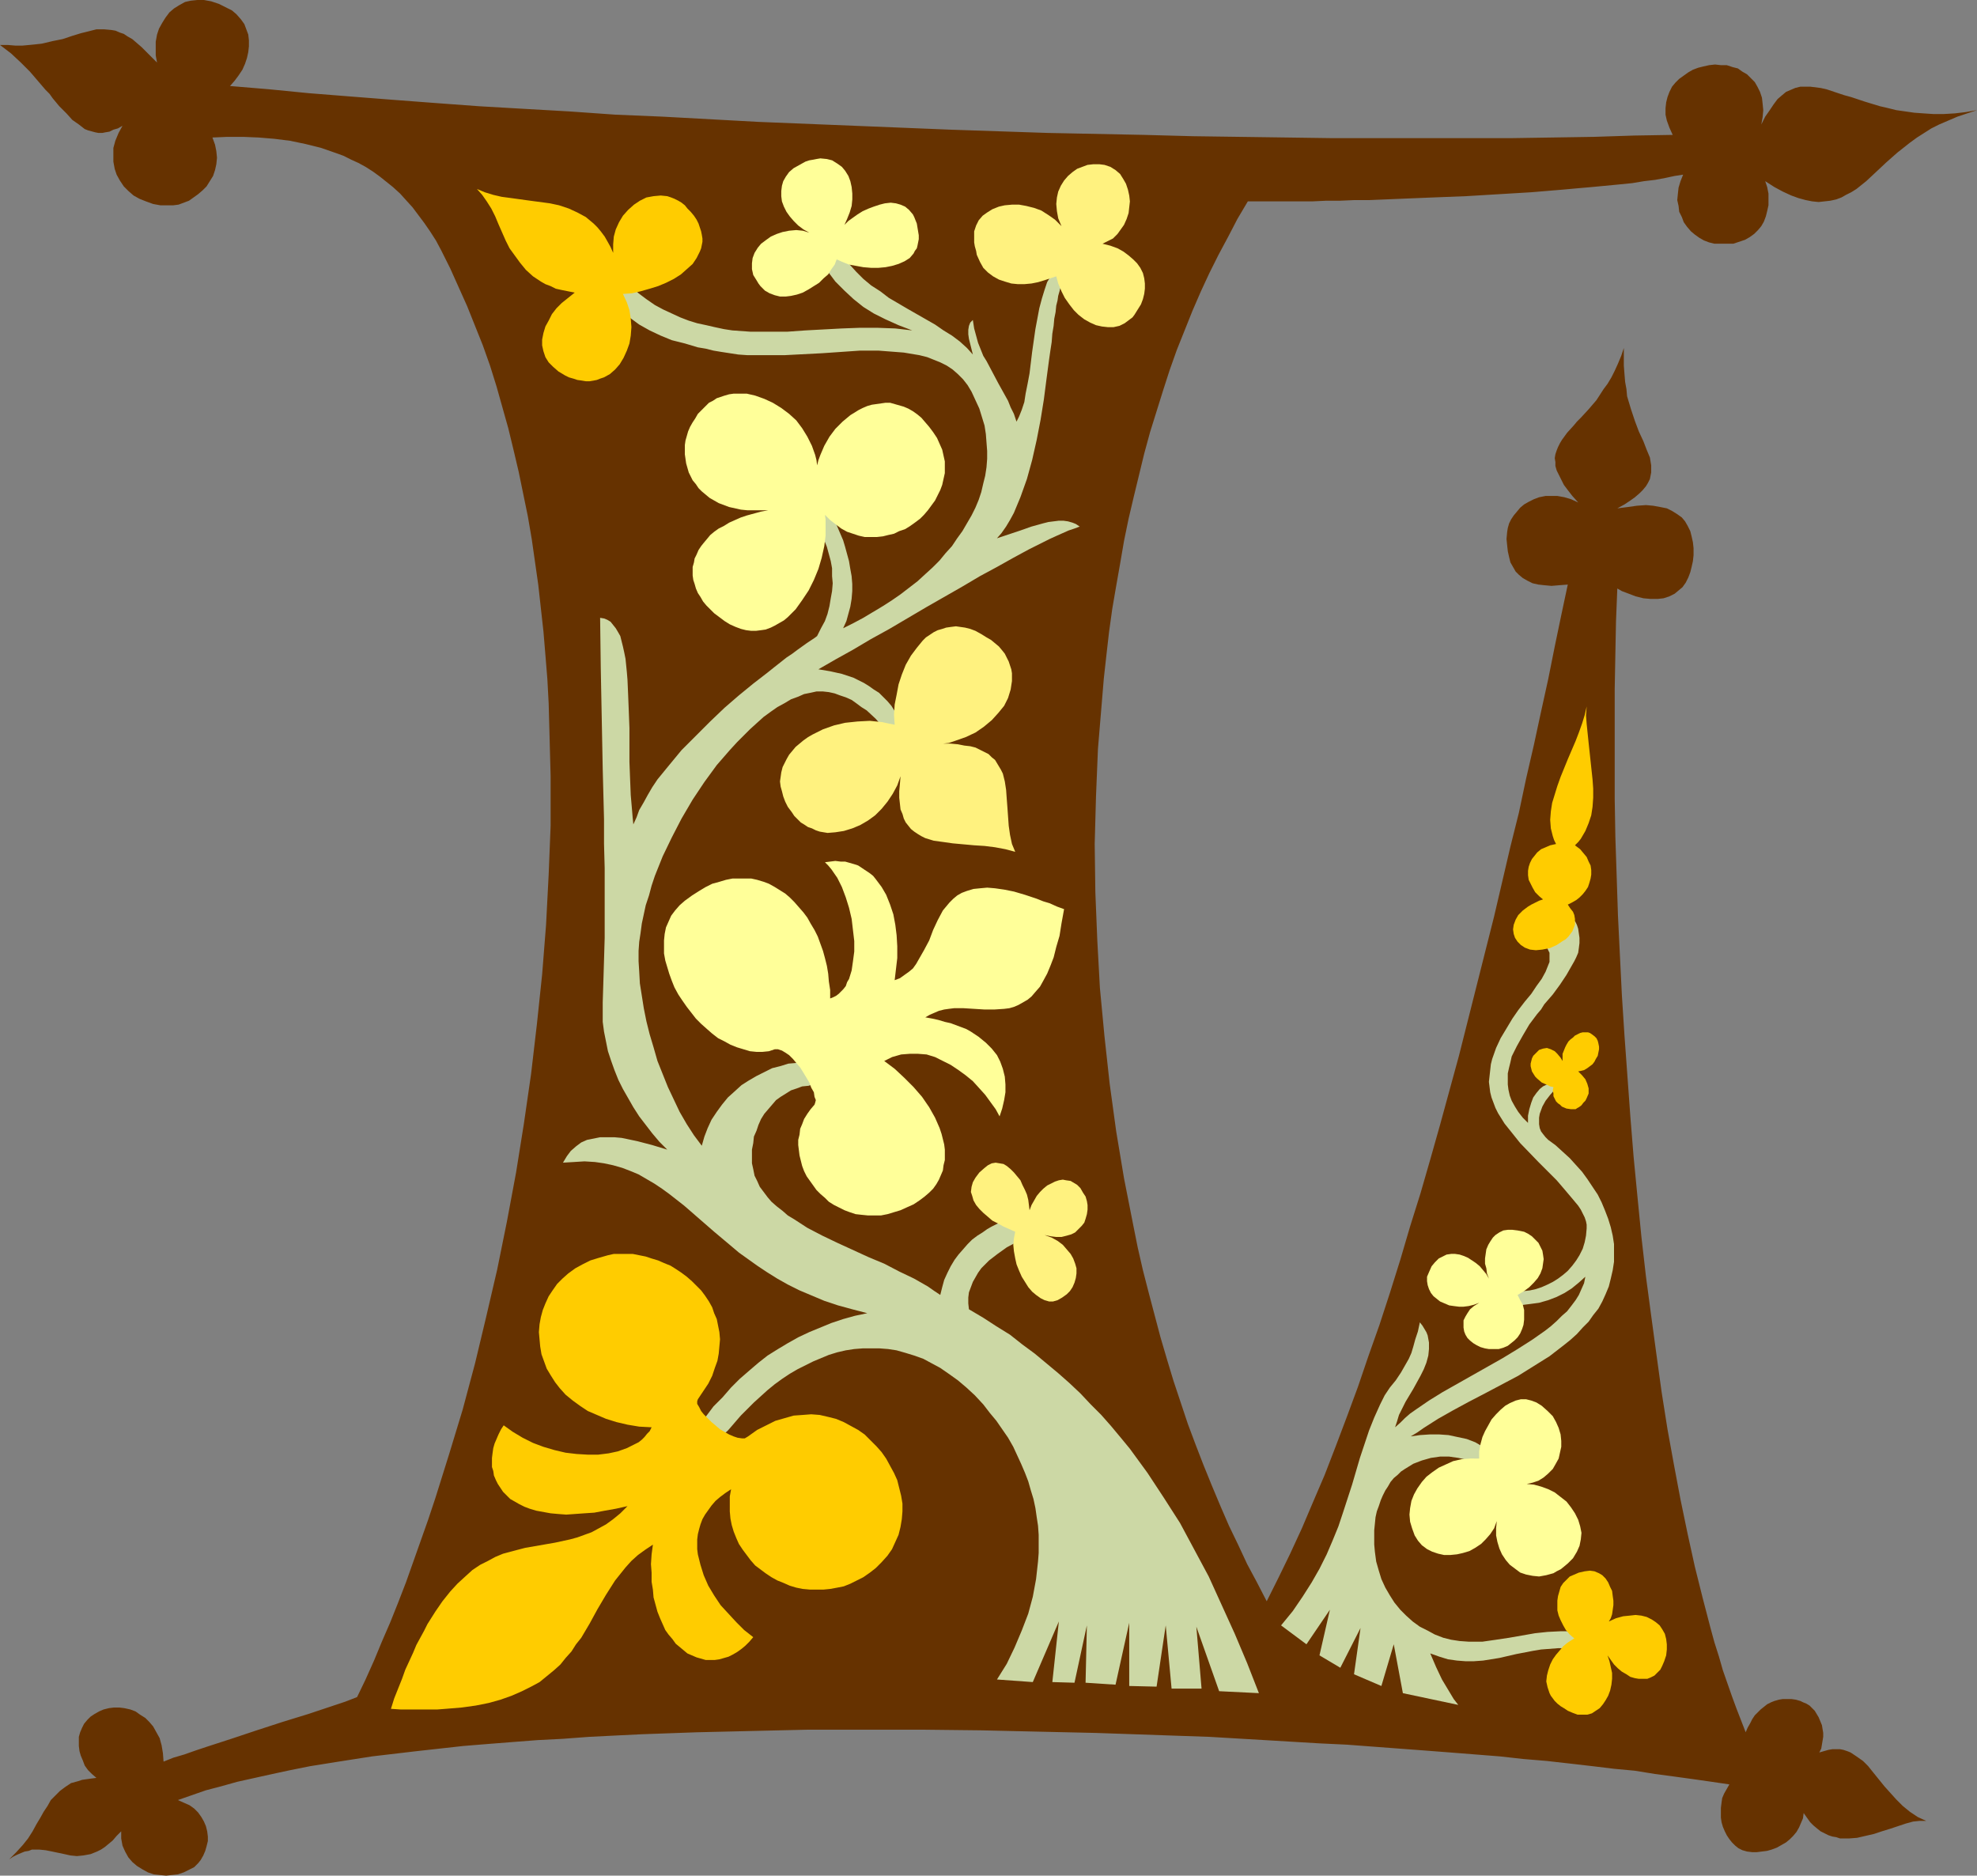 <?xml version="1.0" encoding="UTF-8" standalone="no"?>
<svg
   version="1.0"
   width="129.724mm"
   height="123.059mm"
   id="svg16"
   sodipodi:docname="Medieval L 2.wmf"
   xmlns:inkscape="http://www.inkscape.org/namespaces/inkscape"
   xmlns:sodipodi="http://sodipodi.sourceforge.net/DTD/sodipodi-0.dtd"
   xmlns="http://www.w3.org/2000/svg"
   xmlns:svg="http://www.w3.org/2000/svg">
  <rect width="100%" height="100%" fill="#808080" stroke="none"/>
  <sodipodi:namedview
     id="namedview16"
     pagecolor="#ffffff"
     bordercolor="#000000"
     borderopacity="0.25"
     inkscape:showpageshadow="2"
     inkscape:pageopacity="0.0"
     inkscape:pagecheckerboard="0"
     inkscape:deskcolor="#d1d1d1"
     inkscape:document-units="mm" />
  <defs
     id="defs1">
    <pattern
       id="WMFhbasepattern"
       patternUnits="userSpaceOnUse"
       width="6"
       height="6"
       x="0"
       y="0" />
  </defs>
  <path
     style="fill:#663200;fill-opacity:1;fill-rule:evenodd;stroke:none"
     d="m 428.886,442.481 -4.363,-0.646 -4.525,-0.646 -4.686,-0.646 -4.848,-0.646 -5.01,-0.808 -5.171,-0.485 -5.333,-0.646 -5.656,-0.646 -5.656,-0.646 -5.818,-0.485 -5.818,-0.646 -6.141,-0.485 -6.141,-0.485 -6.302,-0.485 -6.464,-0.485 -6.464,-0.485 -6.464,-0.485 -6.787,-0.323 -13.574,-0.808 -13.736,-0.808 -14.059,-0.485 -14.059,-0.485 -14.382,-0.323 -14.221,-0.323 -14.382,-0.162 h -14.221 -14.221 l -13.898,0.323 -13.736,0.323 -13.574,0.485 -6.626,0.323 -6.464,0.323 -6.464,0.485 -6.302,0.323 -6.302,0.485 -6.141,0.485 -5.979,0.485 -5.818,0.646 -5.818,0.646 -5.494,0.646 -5.494,0.646 -5.171,0.808 -5.171,0.808 -5.01,0.808 -4.848,0.97 -4.525,0.97 -4.363,0.97 -4.363,0.97 -4.04,1.131 -3.717,0.97 -3.717,1.293 -3.232,1.131 1.454,0.646 1.454,0.646 1.131,0.808 0.97,0.97 0.808,1.131 0.646,1.131 0.485,1.131 0.323,1.293 0.162,1.293 v 1.131 l -0.323,1.293 -0.323,1.131 -0.485,1.131 -0.646,1.131 -0.646,0.808 -0.97,0.97 -1.293,0.646 -1.293,0.646 -1.454,0.485 -1.454,0.162 -1.454,0.162 -1.616,-0.162 -1.454,-0.162 -1.454,-0.485 -1.454,-0.808 -1.293,-0.808 -1.131,-0.97 -0.97,-1.131 -0.808,-1.454 -0.646,-1.454 -0.323,-1.778 v -1.778 l -1.131,1.131 -0.97,1.131 -0.97,0.808 -0.97,0.808 -0.97,0.646 -0.97,0.485 -0.808,0.323 -0.808,0.323 -1.778,0.323 -1.616,0.162 -1.616,-0.162 -1.454,-0.323 -3.07,-0.646 -1.616,-0.323 -1.616,-0.162 H 7.918 l -0.808,0.323 -0.97,0.162 -0.808,0.323 -1.131,0.485 -0.97,0.485 -0.97,0.646 1.778,-1.778 1.616,-1.778 1.293,-1.616 1.131,-1.778 0.97,-1.778 0.97,-1.616 0.808,-1.454 0.97,-1.454 0.808,-1.454 1.131,-1.131 1.131,-1.131 1.293,-0.97 1.454,-0.97 1.778,-0.485 0.97,-0.323 1.131,-0.162 1.131,-0.162 1.293,-0.162 -1.131,-0.97 -0.97,-0.97 -0.808,-1.131 -0.485,-1.293 -0.485,-1.131 -0.323,-1.131 -0.162,-1.293 v -1.131 -1.131 l 0.323,-1.131 0.485,-1.131 0.485,-0.97 0.808,-0.97 0.808,-0.808 0.97,-0.646 1.131,-0.646 1.131,-0.485 1.293,-0.323 1.293,-0.162 h 1.293 l 1.293,0.162 1.454,0.323 1.293,0.485 1.131,0.808 1.293,0.808 0.97,0.97 0.97,1.131 0.808,1.454 0.808,1.454 0.485,1.778 0.323,1.939 0.162,2.101 2.424,-0.97 2.747,-0.808 2.747,-0.97 2.909,-0.97 5.979,-1.939 6.302,-2.101 6.464,-2.101 6.302,-1.939 6.302,-2.101 2.909,-0.97 2.909,-1.131 2.101,-4.363 2.101,-4.687 1.939,-4.687 2.101,-4.848 1.939,-4.848 1.939,-5.01 1.778,-5.01 3.717,-10.504 1.778,-5.333 3.394,-10.828 3.394,-11.151 3.07,-11.474 2.747,-11.474 2.747,-11.797 2.424,-11.959 2.262,-12.121 1.939,-12.121 1.778,-12.282 1.454,-12.444 1.293,-12.282 0.97,-12.282 0.646,-12.444 0.485,-12.121 v -12.282 l -0.162,-5.979 -0.162,-6.141 -0.162,-5.979 -0.323,-5.979 -0.485,-5.979 -0.485,-5.818 -0.646,-5.818 -0.646,-5.818 -0.808,-5.656 -0.808,-5.656 -0.97,-5.656 -1.131,-5.495 -1.131,-5.495 -1.293,-5.495 -1.293,-5.333 -1.454,-5.171 -1.454,-5.171 -1.616,-5.171 -1.778,-5.01 -1.939,-4.848 -1.939,-4.848 -2.101,-4.687 -2.101,-4.687 -2.262,-4.525 -1.293,-2.424 -1.454,-2.263 -1.454,-2.101 -1.454,-1.939 -1.454,-1.939 -1.616,-1.778 L 99.222,47.997 97.445,46.381 95.829,45.088 94.213,43.796 92.435,42.503 90.657,41.371 88.88,40.402 87.102,39.594 85.163,38.624 83.386,37.978 79.669,36.685 75.79,35.715 71.912,34.907 68.034,34.422 64.155,34.099 60.277,33.938 h -3.878 l -3.717,0.162 0.646,1.778 0.323,1.616 0.162,1.616 -0.162,1.616 -0.323,1.454 -0.485,1.454 -0.808,1.293 -0.808,1.293 -0.97,0.97 -1.131,0.97 -1.131,0.808 -1.131,0.808 -1.293,0.485 -1.293,0.485 -1.293,0.162 h -1.131 -2.101 l -1.778,-0.323 -1.778,-0.646 -1.616,-0.646 -1.454,-0.808 -1.293,-1.131 -1.131,-1.131 -0.97,-1.454 -0.808,-1.454 -0.485,-1.454 -0.323,-1.778 V 38.463 36.685 l 0.485,-1.778 0.808,-1.939 0.97,-1.778 -1.131,0.646 -1.131,0.323 -0.97,0.485 -0.97,0.162 -0.808,0.162 h -0.97 l -0.808,-0.162 -1.778,-0.485 -0.808,-0.323 -1.454,-1.131 L 17.938,29.736 16.483,28.12 14.706,26.342 13.09,24.403 12.282,23.271 11.312,22.302 9.373,20.039 7.434,17.777 5.171,15.514 2.747,13.252 0,11.151 h 1.939 l 1.939,0.162 h 1.616 l 1.778,-0.162 1.616,-0.162 1.454,-0.162 2.747,-0.646 2.424,-0.485 2.424,-0.808 2.101,-0.646 1.939,-0.485 1.939,-0.485 h 1.939 l 1.778,0.162 0.97,0.162 1.131,0.485 0.97,0.323 0.97,0.646 1.131,0.646 1.131,0.97 1.131,0.97 1.131,1.131 1.293,1.293 1.454,1.454 -0.323,-1.778 v -1.778 -1.616 L 38.946,8.565 39.43,7.111 40.238,5.656 41.046,4.363 42.016,3.071 43.147,2.101 44.44,1.293 45.894,0.485 47.349,0.162 48.965,0 h 1.616 l 1.778,0.323 1.939,0.646 1.616,0.808 1.616,0.808 1.131,0.97 1.131,1.293 0.808,1.131 0.485,1.293 0.485,1.293 0.162,1.454 v 1.454 l -0.162,1.454 -0.323,1.454 -0.485,1.454 -0.646,1.454 -0.97,1.454 -0.97,1.293 -1.131,1.293 9.696,0.808 9.858,0.97 10.181,0.808 10.342,0.808 10.666,0.808 10.989,0.808 11.15,0.646 11.312,0.646 11.474,0.808 11.635,0.485 11.797,0.646 11.797,0.646 23.917,0.97 23.917,0.97 24.078,0.808 23.917,0.485 11.958,0.323 11.635,0.162 11.635,0.162 11.474,0.162 h 11.312 22.139 10.666 l 10.504,-0.162 10.181,-0.162 10.019,-0.323 9.534,-0.162 -0.808,-1.778 -0.646,-1.778 -0.323,-1.454 v -1.616 l 0.162,-1.454 0.323,-1.293 0.485,-1.293 0.646,-1.293 0.808,-0.97 0.97,-0.97 1.131,-0.808 1.131,-0.808 1.131,-0.646 1.293,-0.485 1.293,-0.323 1.454,-0.323 1.454,-0.162 1.454,0.162 h 1.454 l 1.454,0.485 1.293,0.323 1.131,0.808 1.131,0.646 0.97,0.97 0.97,0.97 0.646,1.131 0.646,1.293 0.485,1.454 0.162,1.454 0.162,1.616 -0.162,1.778 -0.323,1.778 0.97,-1.939 1.131,-1.616 0.97,-1.454 0.97,-1.293 1.131,-0.97 0.97,-0.808 1.131,-0.485 1.131,-0.485 1.293,-0.323 h 1.131 1.293 l 1.293,0.162 1.293,0.162 1.454,0.323 2.909,0.97 1.454,0.485 1.778,0.485 3.394,1.131 3.717,1.131 2.101,0.485 1.939,0.485 2.262,0.323 2.262,0.323 2.262,0.162 2.424,0.162 h 2.586 l 2.747,-0.162 2.747,-0.323 2.747,-0.485 -2.424,0.808 -2.424,0.808 -2.262,0.97 -2.262,0.97 -1.939,0.97 -1.778,1.131 -1.778,1.131 -1.778,1.293 -3.07,2.424 -2.747,2.424 -2.586,2.424 -2.424,2.263 -2.424,1.939 -1.293,0.808 -1.293,0.646 -1.131,0.646 -1.293,0.485 -1.454,0.323 -1.454,0.162 -1.454,0.162 -1.616,-0.162 -1.616,-0.323 -1.778,-0.485 -1.778,-0.646 -2.101,-0.97 -2.101,-1.131 -2.262,-1.454 0.485,1.454 0.323,1.616 v 1.454 1.454 l -0.323,1.454 -0.323,1.293 -0.485,1.293 -0.646,1.131 -0.808,0.97 -0.97,0.97 -1.131,0.808 -1.131,0.646 -1.454,0.485 -1.454,0.485 h -1.616 -1.616 -1.454 l -1.293,-0.323 -1.293,-0.485 -1.131,-0.646 -1.131,-0.808 -0.97,-0.808 -0.97,-1.131 -0.808,-1.131 -0.485,-1.293 -0.646,-1.293 -0.162,-1.454 -0.323,-1.454 0.162,-1.616 0.162,-1.454 0.485,-1.616 0.646,-1.616 -2.101,0.323 -2.262,0.485 -2.586,0.485 -2.747,0.323 -2.909,0.485 -3.232,0.323 -3.394,0.323 -3.394,0.323 -3.717,0.323 -3.555,0.323 -7.757,0.646 -8.08,0.485 -8.08,0.485 -8.242,0.323 -7.918,0.323 -7.757,0.323 h -3.717 l -3.717,0.162 h -3.394 l -3.394,0.162 h -3.232 -2.909 -9.858 l -2.586,4.363 -2.262,4.363 -2.424,4.525 -2.262,4.525 -2.101,4.525 -2.101,4.848 -1.939,4.848 -1.939,4.848 -1.778,5.01 -1.616,5.01 -1.616,5.171 -1.616,5.171 -1.454,5.333 -1.293,5.333 -1.293,5.333 -1.293,5.495 -1.131,5.495 -0.97,5.656 -0.97,5.495 -0.97,5.656 -0.808,5.818 -0.646,5.656 -0.646,5.818 -0.485,5.818 -0.485,5.818 -0.485,5.818 -0.485,11.797 -0.323,11.797 0.162,11.959 0.485,11.959 0.646,11.797 1.131,11.959 1.293,11.797 1.616,11.797 1.939,11.636 2.262,11.474 1.131,5.656 1.293,5.656 1.454,5.656 1.454,5.495 1.454,5.495 1.616,5.495 1.616,5.333 1.778,5.333 1.778,5.333 1.939,5.171 1.939,5.01 2.101,5.171 2.101,5.01 2.101,4.848 2.262,4.687 2.262,4.848 2.424,4.525 2.424,4.687 2.909,-5.818 2.909,-5.979 2.909,-6.303 2.747,-6.464 2.909,-6.787 2.747,-7.111 2.747,-7.272 2.747,-7.434 2.586,-7.596 2.747,-7.757 2.586,-7.919 2.586,-8.242 2.424,-8.242 2.586,-8.242 2.424,-8.404 2.424,-8.565 4.686,-17.13 4.363,-17.292 4.363,-17.292 4.04,-17.292 2.101,-8.404 1.778,-8.404 1.939,-8.404 1.778,-8.242 1.778,-8.08 1.616,-8.08 1.616,-7.757 1.616,-7.596 -2.101,0.162 -1.939,0.162 -1.778,-0.162 -1.454,-0.162 -1.454,-0.323 -1.293,-0.646 -1.131,-0.646 -0.97,-0.808 -0.808,-0.808 -0.646,-1.131 -0.646,-1.131 -0.323,-1.293 -0.323,-1.454 -0.162,-1.454 -0.162,-1.616 0.162,-1.778 0.162,-0.97 0.323,-1.131 0.485,-0.97 0.646,-0.97 0.808,-0.97 0.808,-0.97 0.97,-0.808 1.131,-0.646 1.293,-0.646 1.293,-0.485 1.616,-0.323 h 1.454 1.454 l 1.778,0.323 1.616,0.485 1.778,0.808 -1.454,-1.616 -1.131,-1.454 -0.97,-1.293 -0.646,-1.293 -0.646,-1.293 -0.485,-0.97 -0.323,-1.131 v -0.97 l -0.162,-0.97 0.162,-0.97 0.323,-0.97 0.323,-0.808 0.485,-0.97 0.485,-0.808 1.293,-1.778 1.616,-1.778 0.808,-0.97 0.97,-0.97 1.939,-2.101 1.939,-2.262 1.778,-2.747 0.97,-1.293 0.97,-1.616 0.808,-1.616 0.808,-1.778 0.808,-1.939 0.646,-1.939 v 2.263 2.101 l 0.162,2.101 0.162,1.939 0.323,1.778 0.162,1.778 0.485,1.616 0.485,1.616 0.97,2.909 0.97,2.586 1.131,2.424 0.808,2.101 0.808,1.939 0.162,0.97 0.162,0.97 v 0.808 0.97 l -0.162,0.808 -0.162,0.808 -0.485,0.97 -0.485,0.808 -0.808,0.97 -0.808,0.808 -1.131,0.97 -1.131,0.808 -1.454,0.97 -1.778,0.97 2.586,-0.323 2.262,-0.323 2.262,-0.162 1.778,0.162 1.778,0.323 1.616,0.323 1.293,0.646 1.293,0.808 1.131,0.808 0.808,0.97 0.646,1.131 0.646,1.293 0.323,1.293 0.323,1.454 0.162,1.454 v 1.778 l -0.162,1.454 -0.323,1.454 -0.323,1.293 -0.485,1.293 -0.646,1.293 -0.808,1.131 -0.97,0.808 -0.97,0.808 -1.293,0.646 -1.454,0.485 -1.454,0.162 h -1.778 l -1.778,-0.162 -1.939,-0.485 -2.101,-0.808 -1.293,-0.485 -1.131,-0.646 -0.323,8.08 -0.162,8.242 -0.162,8.565 v 8.888 9.05 9.373 l 0.162,9.373 0.323,9.696 0.323,9.858 0.485,9.858 0.485,9.858 0.646,10.02 1.454,20.039 0.808,10.02 0.97,10.02 0.97,9.858 1.131,9.858 1.293,9.696 1.293,9.535 1.293,9.373 1.454,9.212 1.616,8.888 1.616,8.565 1.778,8.565 1.778,8.08 0.97,3.879 0.97,3.879 0.97,3.717 0.97,3.717 0.97,3.555 1.131,3.555 0.97,3.394 1.131,3.232 1.131,3.232 1.131,3.071 1.131,2.909 1.131,2.909 0.485,-1.131 0.646,-1.131 0.485,-0.97 0.646,-0.97 0.646,-0.646 0.808,-0.808 0.808,-0.646 0.808,-0.646 0.97,-0.485 0.808,-0.323 1.131,-0.323 0.97,-0.162 h 0.97 1.131 l 1.131,0.162 1.131,0.323 0.646,0.323 0.808,0.323 0.808,0.485 0.646,0.646 0.646,0.646 0.485,0.808 0.485,0.808 0.808,1.939 0.323,1.939 v 0.97 l -0.162,0.97 -0.162,0.97 -0.162,0.97 -0.485,0.97 1.131,-0.323 1.131,-0.323 0.97,-0.162 h 0.97 0.97 l 0.808,0.162 0.97,0.323 0.808,0.323 1.454,0.97 1.616,1.131 1.293,1.293 1.293,1.616 2.747,3.394 1.454,1.616 1.454,1.616 1.616,1.616 1.778,1.454 1.939,1.293 2.101,0.97 h -1.616 l -1.616,0.162 -1.778,0.485 -1.939,0.646 -1.939,0.646 -2.101,0.646 -1.939,0.646 -2.101,0.485 -2.101,0.485 -2.101,0.162 h -2.101 l -0.97,-0.323 -0.97,-0.162 -0.97,-0.323 -0.97,-0.485 -0.97,-0.485 -0.808,-0.646 -0.97,-0.808 -0.808,-0.808 -0.808,-1.131 -0.808,-1.131 -0.162,1.293 -0.485,1.131 -0.485,1.131 -0.646,1.131 -0.808,0.97 -0.808,0.808 -0.97,0.808 -1.131,0.646 -1.131,0.646 -1.293,0.485 -1.131,0.323 -1.293,0.162 -1.293,0.162 h -1.131 l -1.293,-0.162 -1.131,-0.323 -0.97,-0.485 -0.808,-0.646 -0.808,-0.808 -0.646,-0.808 -0.646,-0.97 -0.485,-0.97 -0.485,-1.131 -0.323,-1.131 -0.162,-1.131 v -1.131 -1.293 l 0.162,-1.293 0.162,-1.131 0.485,-1.131 0.646,-1.131 z"
     id="path1" />
  <path
     style="fill:#ccd8a5;fill-opacity:1;fill-rule:evenodd;stroke:none"
     d="m 247.248,416.462 2.424,-3.879 1.939,-4.04 1.778,-4.202 1.616,-4.202 1.131,-4.202 0.808,-4.363 0.485,-4.363 0.162,-2.101 v -2.263 -2.263 l -0.162,-2.263 -0.323,-2.101 -0.323,-2.263 -0.485,-2.263 -0.646,-2.101 -0.646,-2.263 -0.808,-2.101 -0.97,-2.263 -0.97,-2.101 -0.97,-2.101 -1.293,-2.263 -1.454,-2.101 -1.454,-2.101 -1.616,-1.939 -1.616,-2.101 -2.101,-2.263 -2.101,-1.939 -2.101,-1.778 -2.262,-1.616 -2.101,-1.454 -2.101,-1.131 -2.101,-1.131 -2.262,-0.808 -2.101,-0.646 -2.262,-0.646 -2.101,-0.323 -2.101,-0.162 h -2.101 -2.101 l -2.101,0.162 -2.101,0.323 -2.101,0.485 -2.101,0.646 -1.939,0.808 -1.939,0.808 -1.939,0.97 -1.939,0.97 -1.939,1.131 -1.939,1.293 -1.778,1.293 -1.778,1.454 -3.394,3.071 -3.232,3.232 -3.07,3.555 -0.485,0.485 -0.485,0.323 -0.485,0.323 h -0.646 -0.646 -0.646 l -0.485,-0.162 -0.646,-0.323 -0.485,-0.323 -0.485,-0.323 -0.323,-0.485 -0.323,-0.485 v -0.485 -0.485 l 0.162,-0.646 0.323,-0.646 1.939,-2.586 2.262,-2.263 2.101,-2.424 2.101,-2.101 2.424,-2.101 2.262,-1.939 2.262,-1.778 2.586,-1.616 2.424,-1.454 2.586,-1.454 2.747,-1.293 2.747,-1.131 2.747,-1.131 2.909,-0.97 2.909,-0.808 3.07,-0.646 -3.717,-0.97 -3.555,-0.97 -3.394,-1.131 -3.07,-1.293 -3.07,-1.293 -2.909,-1.454 -2.586,-1.454 -2.586,-1.616 -2.424,-1.616 -2.262,-1.616 -2.262,-1.616 -2.101,-1.778 -4.04,-3.394 -3.717,-3.232 -3.717,-3.232 -3.717,-2.909 -1.778,-1.293 -1.939,-1.293 -1.939,-1.131 -1.939,-1.131 -1.939,-0.808 -2.101,-0.808 -2.262,-0.646 -2.262,-0.485 -2.262,-0.323 -2.586,-0.162 -2.586,0.162 -2.747,0.162 0.97,-1.616 0.97,-1.293 1.293,-1.131 1.293,-0.97 1.454,-0.646 1.616,-0.323 1.616,-0.323 h 1.778 1.778 l 1.778,0.162 3.878,0.808 3.717,0.97 3.717,1.131 -1.939,-1.939 -1.778,-2.101 -1.616,-2.101 -1.616,-2.101 -1.454,-2.263 -1.293,-2.263 -1.293,-2.263 -1.131,-2.263 -0.97,-2.424 -0.808,-2.263 -0.808,-2.424 -0.485,-2.424 -0.485,-2.424 -0.323,-2.424 v -2.424 -2.424 l 0.162,-5.171 0.162,-5.333 0.162,-5.495 v -5.656 -5.656 -5.979 l -0.162,-5.979 v -6.141 l -0.323,-12.444 -0.485,-25.049 -0.162,-12.444 0.97,0.162 0.808,0.323 0.808,0.485 0.646,0.808 0.646,0.808 0.485,0.808 0.646,1.131 0.323,1.293 0.323,1.293 0.323,1.454 0.323,1.616 0.162,1.616 0.162,1.616 0.162,1.939 0.162,3.717 0.162,4.04 0.162,4.202 v 8.404 l 0.162,4.202 0.162,4.04 0.323,3.717 0.162,1.939 0.162,1.616 0.808,-1.778 0.646,-1.778 1.131,-1.939 0.97,-1.778 1.131,-1.939 1.293,-1.939 2.909,-3.555 3.07,-3.717 3.555,-3.555 3.555,-3.555 3.555,-3.394 3.555,-3.071 3.555,-2.909 3.555,-2.747 1.616,-1.293 3.07,-2.424 1.454,-0.97 1.293,-0.97 1.131,-0.808 1.131,-0.808 0.97,-0.646 0.97,-0.646 0.646,-0.485 0.97,-1.939 0.97,-1.778 0.646,-1.778 0.485,-1.939 0.323,-1.939 0.323,-1.778 0.162,-1.939 -0.162,-1.778 v -1.939 l -0.323,-1.778 -0.485,-1.778 -0.485,-1.778 -0.646,-1.616 -0.646,-1.616 -0.808,-1.616 -0.97,-1.454 -0.162,-0.485 v -0.323 l 0.162,-0.323 v -0.323 l 0.485,-0.485 0.808,-0.323 0.808,-0.162 0.646,0.162 0.808,0.162 0.646,0.485 0.808,1.454 0.646,1.454 1.454,3.394 0.485,1.616 0.97,3.555 0.323,1.939 0.323,1.778 0.162,1.939 v 1.778 l -0.162,1.939 -0.323,1.939 -0.485,1.778 -0.485,1.778 -0.808,1.778 2.586,-1.293 2.424,-1.293 2.424,-1.454 2.424,-1.454 2.262,-1.454 2.101,-1.454 2.101,-1.616 2.101,-1.616 1.939,-1.778 1.778,-1.616 1.778,-1.778 1.454,-1.778 1.616,-1.778 1.293,-1.939 1.293,-1.778 1.131,-1.939 1.131,-1.939 0.97,-1.939 0.808,-1.939 0.646,-1.939 0.485,-2.101 0.485,-1.939 0.323,-2.101 0.162,-2.101 v -1.939 l -0.162,-2.101 -0.162,-2.101 -0.323,-2.101 -0.646,-2.101 -0.646,-2.101 -0.97,-2.101 -0.97,-2.101 -0.97,-1.616 -1.131,-1.454 -1.293,-1.293 -1.293,-1.131 -1.454,-0.97 -1.616,-0.808 -1.616,-0.646 -1.616,-0.646 -1.939,-0.485 -1.939,-0.323 -1.939,-0.323 -2.101,-0.162 -4.202,-0.323 h -4.525 l -4.686,0.323 -4.686,0.323 -9.373,0.485 h -4.686 -4.525 l -2.262,-0.162 -2.101,-0.323 -2.101,-0.323 -1.939,-0.323 -1.939,-0.485 -1.939,-0.323 -3.232,-0.97 -3.232,-0.808 -2.747,-1.131 -2.747,-1.293 -2.586,-1.454 -2.424,-1.778 -1.293,-1.131 -1.293,-1.131 -0.323,-0.485 -0.162,-0.323 -0.323,-0.646 v -0.646 -1.131 l 0.323,-1.131 0.323,-0.485 0.323,-0.485 0.323,-0.323 0.485,-0.323 h 0.485 0.485 l 0.485,0.162 0.485,0.323 1.939,1.778 1.939,1.454 2.101,1.454 2.101,1.131 2.101,0.97 2.101,0.97 2.101,0.808 2.101,0.646 2.262,0.485 2.101,0.485 2.262,0.485 2.101,0.323 4.525,0.323 h 4.525 4.525 l 4.525,-0.323 9.05,-0.485 4.363,-0.162 h 4.525 l 4.363,0.162 4.202,0.485 -3.394,-1.293 -3.232,-1.454 -2.909,-1.454 -2.586,-1.616 -2.424,-1.939 -2.262,-2.101 -2.262,-2.263 -1.939,-2.586 -0.162,-0.485 v -0.323 -0.485 l 0.162,-0.485 0.485,-0.808 0.808,-0.646 0.808,-0.485 0.808,-0.323 h 0.323 l 0.323,0.162 h 0.323 l 0.323,0.323 1.293,1.939 1.616,1.778 1.778,1.778 1.939,1.616 2.262,1.454 2.101,1.616 4.686,2.747 2.262,1.293 4.525,2.586 2.101,1.454 2.101,1.293 1.939,1.454 1.778,1.616 1.454,1.616 -0.646,-2.586 -0.323,-1.293 -0.162,-1.131 v -1.131 l 0.162,-0.97 0.323,-0.808 0.646,-0.646 0.323,2.101 0.485,1.778 0.485,1.778 0.646,1.616 0.646,1.616 0.808,1.293 1.454,2.747 1.454,2.747 1.616,2.909 0.808,1.454 0.646,1.616 0.808,1.616 0.646,1.939 0.323,-0.646 0.323,-0.646 0.323,-0.808 0.323,-0.808 0.646,-1.939 0.323,-2.101 0.485,-2.424 0.485,-2.586 0.646,-5.333 0.808,-5.656 0.485,-2.586 0.485,-2.586 0.646,-2.424 0.646,-2.101 0.646,-1.939 0.485,-0.808 0.485,-0.646 0.323,-0.323 0.162,-0.162 h 0.646 l 0.485,0.162 0.485,0.323 0.485,0.485 0.162,0.808 v 0.646 l -0.162,0.485 -0.323,0.646 -0.162,0.646 -0.323,1.131 -0.162,1.131 -0.323,1.293 -0.162,1.616 -0.323,1.616 -0.162,1.778 -0.323,1.939 -0.162,2.101 -0.323,2.101 -0.323,2.263 -0.646,4.848 -0.646,5.01 -0.808,5.01 -0.97,5.01 -1.131,5.01 -1.293,4.687 -0.808,2.263 -0.808,2.263 -0.808,1.939 -0.808,1.939 -0.97,1.778 -0.97,1.616 -1.131,1.616 -1.131,1.293 2.909,-0.97 2.909,-0.97 2.747,-0.97 2.909,-0.808 1.293,-0.323 1.293,-0.162 1.293,-0.162 h 1.131 l 1.131,0.162 1.131,0.323 0.808,0.323 0.97,0.646 -1.293,0.485 -1.454,0.485 -1.454,0.646 -1.454,0.646 -1.778,0.808 -1.616,0.808 -3.555,1.778 -3.878,2.101 -4.04,2.263 -4.202,2.263 -4.363,2.586 -4.525,2.586 -4.525,2.586 -9.05,5.333 -4.686,2.586 -4.363,2.586 -4.363,2.424 -4.202,2.424 2.909,0.485 2.909,0.646 2.909,0.97 1.293,0.646 1.293,0.646 1.293,0.808 1.131,0.808 1.293,0.808 0.97,0.97 1.131,1.131 0.97,1.131 0.808,1.293 0.808,1.454 0.323,0.485 v 0.485 0.323 0.485 l -0.323,0.808 -0.646,0.485 -0.808,0.485 h -0.646 l -0.808,-0.162 -0.323,-0.162 -0.162,-0.323 -2.101,-2.424 -2.262,-2.101 -1.293,-0.808 -1.293,-0.97 -1.131,-0.808 -1.454,-0.646 -1.454,-0.485 -1.293,-0.485 -1.454,-0.323 -1.454,-0.162 h -1.616 l -1.454,0.323 -1.616,0.323 -1.454,0.646 -1.778,0.646 -1.616,0.97 -1.778,0.97 -1.616,1.131 -1.778,1.293 -1.616,1.454 -1.778,1.616 -1.616,1.616 -1.616,1.616 -1.778,1.939 -3.232,3.717 -3.07,4.202 -2.909,4.363 -2.747,4.687 -2.424,4.687 -2.262,4.687 -1.939,4.848 -0.808,2.424 -0.646,2.424 -0.808,2.424 -0.485,2.263 -0.485,2.263 -0.323,2.424 -0.323,2.101 -0.162,2.263 v 2.586 l 0.162,2.586 0.162,2.909 0.485,3.071 0.485,3.071 0.646,3.232 0.808,3.232 0.97,3.232 0.97,3.394 1.293,3.232 1.293,3.232 1.454,3.071 1.454,3.071 1.778,3.071 1.778,2.747 1.939,2.586 0.646,-2.263 0.808,-2.101 0.97,-2.101 1.293,-1.939 1.293,-1.778 1.454,-1.778 1.616,-1.454 1.778,-1.616 1.778,-1.131 1.939,-1.131 1.939,-0.97 1.939,-0.97 1.939,-0.485 2.101,-0.646 1.939,-0.162 1.939,-0.162 0.646,0.162 0.646,0.162 0.485,0.162 0.323,0.485 0.646,0.808 0.323,0.97 v 1.131 l -0.162,0.485 -0.162,0.323 -0.323,0.485 -0.323,0.323 -0.485,0.162 -0.485,0.162 -1.616,0.162 -1.293,0.485 -1.454,0.485 -1.293,0.808 -1.293,0.808 -1.131,0.808 -0.97,1.131 -0.97,1.131 -0.97,1.131 -0.808,1.293 -0.646,1.454 -0.485,1.454 -0.646,1.454 -0.162,1.616 -0.323,1.616 v 1.616 1.778 l 0.323,1.454 0.323,1.616 0.646,1.293 0.646,1.454 0.97,1.293 0.97,1.293 0.97,1.131 1.293,1.131 1.454,1.131 1.293,1.131 1.616,0.97 3.232,2.101 3.717,1.939 3.717,1.778 3.878,1.778 3.878,1.778 3.878,1.616 3.717,1.939 3.717,1.778 3.394,1.939 1.616,1.131 1.454,0.97 0.485,-1.939 0.485,-1.778 0.808,-1.778 0.808,-1.616 0.97,-1.616 0.97,-1.293 1.131,-1.293 1.131,-1.293 1.131,-1.131 1.293,-0.97 1.293,-0.808 1.131,-0.808 1.131,-0.646 0.97,-0.485 0.97,-0.485 0.97,-0.485 0.485,-0.162 h 0.485 0.485 l 0.485,0.162 0.97,0.646 0.646,0.97 0.485,0.97 0.162,1.131 -0.162,0.485 -0.162,0.485 -0.162,0.323 -0.485,0.323 -2.424,1.293 -2.262,1.616 -2.101,1.616 -0.97,0.97 -0.97,0.97 -0.808,1.131 -0.646,1.131 -0.646,1.131 -0.485,1.293 -0.485,1.293 -0.162,1.293 v 1.454 l 0.162,1.454 3.555,2.101 3.232,2.101 3.394,2.101 3.07,2.424 3.07,2.263 2.909,2.424 2.909,2.424 2.747,2.424 2.747,2.586 2.586,2.747 2.586,2.586 2.424,2.747 2.424,2.909 2.262,2.747 4.363,5.979 4.04,6.141 4.04,6.303 3.555,6.626 3.555,6.626 3.232,7.111 3.232,7.111 3.07,7.272 2.909,7.434 -9.858,-0.485 -5.656,-15.999 1.293,15.353 h -7.434 l -1.454,-15.676 -2.262,15.191 -6.787,-0.162 v -15.676 l -3.394,15.353 -7.434,-0.485 0.323,-14.221 -3.07,14.221 -5.494,-0.162 1.616,-15.029 -6.464,15.029 z"
     id="path2" />
  <path
     style="fill:#ccd8a5;fill-opacity:1;fill-rule:evenodd;stroke:none"
     d="m 317.705,403.049 2.909,-3.555 2.424,-3.555 2.262,-3.555 1.939,-3.394 1.778,-3.555 1.454,-3.394 1.454,-3.555 1.131,-3.394 2.262,-6.949 1.939,-6.626 2.262,-6.788 1.293,-3.232 1.454,-3.232 0.646,-1.293 0.485,-0.97 1.293,-1.939 1.454,-1.778 1.293,-1.939 0.646,-1.131 0.646,-1.131 0.646,-1.131 0.646,-1.454 0.485,-1.616 0.485,-1.778 0.646,-1.939 0.485,-2.263 0.646,0.808 0.485,0.808 0.485,0.808 0.323,0.808 0.323,1.778 v 1.616 l -0.162,1.616 -0.485,1.778 -0.646,1.616 -0.808,1.616 -1.778,3.232 -1.939,3.232 -0.808,1.616 -0.808,1.616 -0.485,1.616 -0.485,1.454 1.293,-1.131 1.131,-1.131 1.293,-1.131 1.616,-1.131 3.07,-2.101 3.394,-2.101 3.717,-2.101 3.717,-2.101 3.717,-2.101 3.717,-2.101 3.717,-2.263 3.555,-2.263 3.232,-2.263 1.454,-1.131 1.454,-1.293 1.293,-1.293 1.293,-1.131 1.131,-1.454 0.97,-1.293 0.808,-1.293 0.646,-1.454 0.646,-1.454 0.323,-1.616 -1.616,1.454 -1.778,1.454 -1.778,1.131 -1.939,0.97 -2.101,0.808 -2.262,0.646 -2.424,0.323 -2.586,0.323 -0.646,-0.162 -0.323,-0.323 -0.323,-0.646 v -0.646 -0.646 l 0.162,-0.485 0.485,-0.485 0.646,-0.162 h 1.293 l 1.454,-0.162 1.454,-0.323 1.454,-0.485 1.454,-0.646 1.293,-0.646 1.293,-0.808 1.293,-0.97 1.131,-0.97 1.131,-1.293 0.97,-1.293 0.808,-1.293 0.808,-1.616 0.485,-1.616 0.323,-1.616 0.162,-1.778 v -0.97 l -0.162,-0.808 -0.323,-0.97 -0.485,-0.97 -0.485,-0.97 -0.646,-0.97 -1.616,-1.939 -1.778,-2.101 -1.939,-2.263 -2.262,-2.263 -2.262,-2.263 -4.525,-4.687 -1.939,-2.424 -1.939,-2.424 -1.616,-2.586 -0.646,-1.293 -0.485,-1.293 -0.485,-1.293 -0.323,-1.293 -0.162,-1.293 -0.162,-1.293 0.162,-1.454 0.162,-1.454 0.162,-1.454 0.323,-1.293 0.97,-2.747 1.131,-2.424 1.454,-2.424 1.454,-2.424 1.454,-2.101 1.616,-2.101 1.616,-1.939 1.293,-1.939 1.293,-1.778 0.97,-1.778 0.646,-1.616 0.323,-0.808 v -0.808 -0.646 -0.808 l -0.323,-0.646 -0.323,-0.808 1.293,-0.485 1.131,-0.646 0.808,-0.485 0.97,-0.808 0.646,-0.808 0.808,-0.808 0.646,-1.131 0.646,-1.293 0.485,0.97 0.323,0.97 0.162,1.131 0.162,1.131 v 1.293 l -0.162,1.293 -0.162,1.131 -0.485,1.131 -0.485,0.97 -0.646,1.131 -1.293,2.263 -1.616,2.424 -1.778,2.424 -2.101,2.424 -0.808,1.293 -0.97,1.131 -1.939,2.586 -1.616,2.747 -1.454,2.586 -1.293,2.586 -0.323,1.454 -0.323,1.293 -0.323,1.454 v 1.293 1.454 l 0.162,1.293 0.323,1.454 0.485,1.293 0.808,1.454 0.808,1.293 1.131,1.454 1.293,1.293 v -1.778 l 0.323,-1.616 0.485,-1.616 0.485,-1.293 0.808,-1.131 0.808,-0.97 0.808,-0.646 0.97,-0.485 0.646,-0.162 h 0.646 l 0.485,0.162 0.323,0.162 0.323,0.323 v 0.323 l -0.162,0.162 -0.323,0.323 -1.131,1.293 -1.131,1.454 -0.808,1.454 -0.646,1.778 -0.162,0.97 v 0.808 0.808 l 0.162,0.97 0.323,0.808 0.485,0.646 0.646,0.808 0.646,0.646 1.778,1.293 1.778,1.616 1.778,1.616 3.07,3.394 1.293,1.778 1.293,1.939 1.293,1.939 0.97,1.939 0.808,1.939 0.808,2.101 0.646,2.101 0.485,2.101 0.323,2.101 v 2.263 2.101 l -0.323,2.101 -0.485,2.101 -0.485,1.939 -0.808,1.939 -0.808,1.778 -0.97,1.778 -1.293,1.616 -1.131,1.616 -1.454,1.454 -1.454,1.616 -1.616,1.454 -1.616,1.293 -3.555,2.747 -3.878,2.424 -3.878,2.424 -8.242,4.363 -4.04,2.101 -3.878,2.101 -3.717,2.101 -3.555,2.263 -1.616,1.131 -1.616,0.97 2.262,-0.323 2.424,-0.162 h 2.424 l 2.262,0.162 2.262,0.485 2.262,0.485 2.101,0.808 1.939,1.131 0.323,0.646 0.323,0.646 -0.162,0.808 -0.162,0.808 -0.323,0.646 -0.485,0.485 -0.485,0.162 h -0.323 -0.323 l -2.262,-0.97 -2.262,-0.485 -2.262,-0.323 h -2.262 l -2.262,0.323 -2.262,0.646 -2.101,0.808 -2.101,1.293 -0.97,0.646 -0.808,0.808 -0.97,0.808 -0.808,0.97 -0.646,1.131 -0.646,0.97 -0.646,1.293 -0.485,1.131 -0.485,1.454 -0.485,1.293 -0.323,1.454 -0.323,3.232 v 3.555 l 0.162,1.778 0.323,2.424 0.646,2.263 0.646,2.101 0.97,2.101 1.131,1.939 1.131,1.778 1.454,1.778 1.454,1.454 1.616,1.454 1.778,1.293 1.939,0.97 1.778,0.97 2.101,0.808 1.939,0.485 2.101,0.323 2.262,0.162 h 3.394 l 3.394,-0.485 3.232,-0.485 6.464,-1.131 3.07,-0.323 3.232,-0.162 h 1.616 l 1.778,0.162 h 0.323 l 0.323,0.162 0.162,0.323 0.162,0.162 0.162,0.808 v 0.808 l -0.485,0.646 -0.485,0.646 -0.485,0.323 -0.485,0.162 h -0.485 -0.646 -2.101 l -2.101,0.162 -2.101,0.162 -1.939,0.323 -4.202,0.808 -4.202,0.97 -4.04,0.646 -2.262,0.162 h -2.101 l -2.101,-0.162 -2.262,-0.323 -2.101,-0.646 -2.262,-0.808 1.454,3.394 1.454,3.071 1.939,3.232 0.97,1.616 1.131,1.454 -13.736,-2.909 -2.262,-12.121 -3.07,10.343 -6.787,-2.909 1.616,-11.474 -5.01,9.858 -5.171,-3.071 2.586,-11.313 -5.818,8.565 z"
     id="path3" />
  <path
     style="fill:#ffff99;fill-opacity:1;fill-rule:evenodd;stroke:none"
     d="m 192.142,260.188 -1.454,0.485 -1.616,0.162 h -1.454 l -1.616,-0.162 -1.616,-0.485 -1.616,-0.485 -1.616,-0.646 -1.454,-0.808 -1.616,-0.808 -1.454,-1.131 -1.293,-1.131 -1.454,-1.293 -1.293,-1.293 -1.131,-1.454 -1.131,-1.454 -1.131,-1.616 -0.97,-1.454 -0.97,-1.778 -0.646,-1.616 -0.646,-1.778 -0.485,-1.616 -0.485,-1.616 -0.323,-1.778 v -1.616 -1.616 l 0.162,-1.616 0.323,-1.616 0.646,-1.454 0.646,-1.454 0.97,-1.293 1.131,-1.293 1.293,-1.131 1.778,-1.293 1.778,-1.131 1.616,-0.97 1.616,-0.808 1.778,-0.485 1.616,-0.485 1.616,-0.323 h 1.616 1.616 1.454 l 1.454,0.323 1.616,0.485 1.293,0.485 1.454,0.808 1.293,0.808 1.293,0.808 1.131,0.97 1.131,1.131 1.131,1.293 1.131,1.293 0.97,1.293 0.808,1.454 0.97,1.616 0.808,1.616 0.646,1.778 0.646,1.778 0.485,1.778 0.485,1.939 0.323,1.939 0.162,1.939 0.323,2.101 v 2.101 l 0.808,-0.323 0.646,-0.323 0.646,-0.485 0.646,-0.646 0.485,-0.485 0.646,-0.808 0.323,-0.97 0.485,-0.808 0.646,-2.101 0.323,-2.263 0.323,-2.424 v -2.586 l -0.323,-2.747 -0.323,-2.747 -0.646,-2.747 -0.808,-2.586 -0.97,-2.586 -1.131,-2.263 -1.454,-2.101 -0.808,-0.97 -0.808,-0.808 1.293,-0.162 1.293,-0.162 1.293,0.162 h 1.131 l 1.131,0.323 1.131,0.323 0.97,0.323 0.97,0.646 0.97,0.646 0.97,0.646 0.808,0.646 0.646,0.808 1.454,1.939 1.131,1.939 0.97,2.424 0.808,2.424 0.485,2.586 0.323,2.586 0.162,2.747 v 2.909 l -0.323,2.747 -0.323,2.747 1.293,-0.485 1.131,-0.808 1.131,-0.808 0.97,-0.808 0.808,-1.131 0.646,-1.131 1.293,-2.263 1.293,-2.424 0.97,-2.586 1.131,-2.424 1.293,-2.424 0.808,-0.97 0.808,-0.97 0.97,-0.97 0.97,-0.808 1.131,-0.646 1.293,-0.485 1.616,-0.485 1.616,-0.162 1.778,-0.162 1.939,0.162 2.262,0.323 2.424,0.485 2.747,0.808 2.909,0.97 1.616,0.646 1.616,0.485 1.778,0.808 1.778,0.646 -0.646,3.555 -0.485,3.071 -0.808,2.747 -0.646,2.586 -0.808,2.101 -0.808,1.939 -0.97,1.778 -0.808,1.454 -1.131,1.293 -0.97,1.131 -0.97,0.808 -1.131,0.646 -1.131,0.646 -1.131,0.485 -1.131,0.323 -1.293,0.162 -2.424,0.162 h -2.424 l -2.586,-0.162 -2.586,-0.162 h -2.424 l -1.293,0.162 -1.131,0.162 -1.293,0.323 -1.131,0.485 -1.131,0.485 -1.131,0.646 1.778,0.323 1.454,0.323 1.616,0.485 1.454,0.323 1.293,0.485 1.293,0.485 1.293,0.485 1.131,0.646 1.939,1.293 1.778,1.454 1.454,1.454 1.293,1.616 0.808,1.616 0.646,1.778 0.485,1.939 0.162,1.939 v 1.939 l -0.323,1.939 -0.485,2.101 -0.646,1.939 -0.97,-1.778 -1.293,-1.778 -1.293,-1.778 -1.454,-1.616 -1.616,-1.778 -1.778,-1.454 -1.778,-1.293 -1.939,-1.293 -1.939,-0.97 -1.939,-0.97 -2.101,-0.646 -2.101,-0.162 h -2.101 l -2.101,0.162 -2.262,0.646 -0.97,0.485 -0.97,0.485 2.586,1.939 2.424,2.263 2.262,2.263 2.101,2.424 1.778,2.586 1.454,2.586 1.131,2.586 0.485,1.454 0.323,1.293 0.323,1.293 0.162,1.293 v 1.293 1.293 l -0.323,1.293 -0.162,1.293 -0.485,1.131 -0.485,1.131 -0.646,1.131 -0.808,1.131 -0.97,0.97 -1.131,0.97 -1.293,0.97 -1.454,0.97 -1.454,0.646 -1.778,0.808 -1.616,0.485 -1.616,0.485 -1.616,0.323 h -1.778 -1.454 l -1.616,-0.162 -1.454,-0.162 -1.454,-0.485 -1.293,-0.485 -1.293,-0.646 -1.293,-0.646 -1.293,-0.808 -0.97,-0.97 -1.131,-0.97 -0.97,-0.97 -0.808,-1.131 -0.808,-1.131 -0.808,-1.131 -0.646,-1.293 -0.485,-1.293 -0.323,-1.293 -0.323,-1.293 -0.162,-1.293 -0.162,-1.293 v -1.293 l 0.323,-1.293 0.162,-1.454 0.485,-1.131 0.485,-1.293 0.808,-1.293 0.808,-1.131 0.97,-1.131 0.162,-0.485 0.162,-0.646 -0.323,-0.808 -0.162,-1.131 -0.646,-1.131 -0.485,-1.293 -1.454,-2.424 -0.808,-1.293 -0.97,-1.131 -0.808,-0.97 -0.97,-0.97 -0.97,-0.646 -0.808,-0.485 -0.97,-0.323 z"
     id="path4" />
  <path
     style="fill:#ffff99;fill-opacity:1;fill-rule:evenodd;stroke:none"
     d="m 202.646,115.388 0.323,-1.293 0.485,-1.293 0.97,-2.263 1.293,-2.263 1.454,-1.939 1.778,-1.778 1.939,-1.616 2.101,-1.293 0.97,-0.485 1.131,-0.485 1.131,-0.323 1.131,-0.162 1.131,-0.162 1.131,-0.162 h 1.131 l 1.131,0.323 1.131,0.323 1.131,0.323 1.131,0.485 1.131,0.646 1.131,0.808 0.97,0.808 0.97,1.131 0.97,1.131 0.97,1.293 0.97,1.454 0.646,1.454 0.646,1.454 0.323,1.454 0.323,1.454 v 1.454 1.454 l -0.323,1.454 -0.323,1.454 -0.485,1.293 -0.646,1.293 -0.646,1.293 -1.778,2.424 -0.97,1.131 -0.97,0.97 -1.293,0.97 -1.131,0.808 -1.293,0.808 -1.454,0.485 -1.293,0.646 -1.454,0.323 -1.293,0.323 -1.454,0.162 h -1.616 -1.454 l -1.454,-0.323 -1.454,-0.485 -1.454,-0.485 -1.454,-0.808 -1.293,-0.97 -1.454,-1.131 -1.293,-1.293 0.162,1.131 v 1.293 2.747 l -0.323,2.586 -0.646,2.909 -0.808,2.747 -1.131,2.747 -1.293,2.586 -1.616,2.424 -1.616,2.263 -0.97,0.97 -0.97,0.97 -0.97,0.808 -1.131,0.646 -1.131,0.646 -0.97,0.485 -1.293,0.485 -1.131,0.162 -1.293,0.162 h -1.131 l -1.293,-0.162 -1.293,-0.323 -1.293,-0.485 -1.454,-0.646 -1.293,-0.808 -1.293,-0.97 -1.293,-0.97 -0.97,-0.97 -0.97,-0.97 -0.808,-0.97 -0.646,-1.131 -0.646,-0.97 -0.485,-1.131 -0.323,-1.131 -0.323,-0.97 -0.162,-1.131 v -0.97 -1.131 l 0.323,-1.131 0.162,-0.97 0.485,-0.97 0.485,-1.131 0.646,-0.97 0.646,-0.808 0.808,-0.97 0.808,-0.97 0.97,-0.808 1.131,-0.808 1.293,-0.646 1.293,-0.808 1.454,-0.646 1.454,-0.646 1.454,-0.485 1.778,-0.485 1.778,-0.485 1.778,-0.323 h -1.778 -1.778 -1.616 l -1.616,-0.162 -1.454,-0.323 -1.454,-0.323 -2.586,-0.97 -1.131,-0.646 -1.131,-0.646 -0.97,-0.808 -0.97,-0.808 -0.808,-0.808 -0.646,-0.97 -0.808,-0.97 -0.485,-0.97 -0.485,-0.97 -0.323,-1.131 -0.323,-1.131 -0.162,-1.131 -0.162,-1.131 v -1.131 -1.131 l 0.162,-1.131 0.323,-1.131 0.323,-1.131 0.485,-1.131 0.646,-1.131 0.646,-0.97 0.646,-1.131 0.97,-0.97 0.97,-0.97 0.808,-0.808 0.97,-0.485 0.97,-0.646 0.97,-0.323 0.97,-0.323 1.131,-0.323 1.131,-0.162 h 0.97 2.262 l 2.101,0.485 2.262,0.808 2.101,0.97 2.101,1.293 1.939,1.454 1.778,1.616 1.454,1.939 1.293,2.101 1.131,2.263 0.808,2.263 0.323,1.293 z"
     id="path5" />
  <path
     style="fill:#ffff99;fill-opacity:1;fill-rule:evenodd;stroke:none"
     d="m 209.433,55.755 0.97,-0.97 1.131,-0.808 1.131,-0.808 1.293,-0.808 1.454,-0.646 1.293,-0.485 1.454,-0.485 1.293,-0.323 1.454,-0.162 1.293,0.162 1.131,0.323 1.131,0.485 0.97,0.808 0.97,1.131 0.323,0.646 0.646,1.616 0.162,0.97 0.162,0.97 0.162,0.97 v 0.97 l -0.162,0.808 -0.162,0.808 -0.162,0.646 -0.485,0.646 -0.323,0.646 -0.97,1.131 -1.293,0.808 -1.454,0.646 -1.616,0.485 -1.616,0.323 -1.778,0.162 h -1.778 l -1.939,-0.162 -1.778,-0.323 -1.778,-0.323 -1.616,-0.646 -1.454,-0.646 -0.485,1.293 -0.808,1.131 -0.808,1.293 -1.131,0.97 -1.131,1.131 -1.293,0.808 -1.293,0.808 -1.454,0.808 -1.454,0.485 -1.454,0.323 -1.293,0.162 h -1.454 l -1.293,-0.323 -1.293,-0.485 -1.131,-0.646 -1.131,-1.131 -0.485,-0.646 -0.485,-0.808 -0.808,-1.293 -0.323,-1.454 v -1.454 l 0.162,-1.293 0.485,-1.293 0.808,-1.293 0.808,-0.97 1.293,-0.97 1.131,-0.808 1.454,-0.646 1.454,-0.485 1.616,-0.323 1.778,-0.162 1.616,0.162 1.616,0.485 -1.454,-0.808 -1.293,-0.97 -1.131,-1.131 -0.97,-1.131 -0.808,-1.131 -0.646,-1.293 -0.485,-1.293 -0.162,-1.293 V 47.351 l 0.162,-1.293 0.323,-1.131 0.646,-1.131 0.808,-1.131 1.131,-0.97 1.454,-0.808 1.454,-0.808 0.97,-0.323 0.97,-0.162 0.808,-0.162 0.97,-0.162 1.616,0.162 1.293,0.323 1.293,0.808 1.131,0.808 0.808,0.97 0.808,1.293 0.485,1.293 0.323,1.454 0.162,1.616 v 1.454 l -0.162,1.616 -0.485,1.616 -0.646,1.616 z"
     id="path6" />
  <path
     style="fill:#ffff99;fill-opacity:1;fill-rule:evenodd;stroke:none"
     d="m 366.832,361.677 v -1.778 l 0.323,-1.778 0.485,-1.778 0.646,-1.454 0.808,-1.454 0.808,-1.454 1.131,-1.293 1.131,-1.131 1.131,-0.97 1.131,-0.646 1.454,-0.646 1.293,-0.323 h 1.293 l 1.293,0.323 1.293,0.485 1.293,0.808 1.454,1.293 1.293,1.293 0.808,1.454 0.646,1.454 0.485,1.616 0.162,1.616 v 1.454 l -0.323,1.454 -0.323,1.454 -0.808,1.454 -0.646,1.131 -1.131,1.131 -1.131,0.97 -1.293,0.808 -1.454,0.485 -1.454,0.323 1.778,0.162 1.778,0.485 1.778,0.646 1.616,0.808 1.454,1.131 1.454,1.131 1.131,1.454 0.97,1.454 0.808,1.616 0.485,1.616 0.323,1.616 -0.162,1.616 -0.323,1.616 -0.646,1.454 -0.485,0.808 -0.485,0.808 -0.646,0.646 -0.646,0.646 -0.97,0.808 -0.808,0.646 -0.97,0.485 -0.808,0.485 -1.778,0.485 -1.778,0.323 -1.616,-0.162 -1.616,-0.323 -1.454,-0.485 -1.293,-0.97 -1.293,-0.97 -0.97,-1.131 -0.97,-1.454 -0.646,-1.454 -0.485,-1.616 -0.323,-1.616 v -1.778 l 0.162,-1.778 -0.646,1.778 -0.97,1.454 -1.131,1.293 -1.131,1.131 -1.454,0.97 -1.454,0.808 -1.616,0.485 -1.454,0.323 -1.616,0.162 h -1.616 l -1.454,-0.323 -1.454,-0.485 -1.293,-0.646 -1.293,-0.97 -0.97,-1.131 -0.808,-1.293 -0.646,-1.778 -0.485,-1.616 -0.162,-1.778 0.162,-1.616 0.323,-1.778 0.646,-1.616 0.808,-1.454 1.131,-1.616 1.131,-1.293 1.454,-1.131 1.616,-1.131 1.778,-0.808 1.778,-0.808 2.101,-0.485 2.101,-0.162 z"
     id="path7" />
  <path
     style="fill:#ffff99;fill-opacity:1;fill-rule:evenodd;stroke:none"
     d="m 369.256,317.073 -0.485,-1.293 -0.162,-1.293 -0.323,-1.131 v -1.293 l 0.162,-1.131 0.162,-1.131 0.485,-1.131 0.485,-0.808 0.646,-0.97 0.646,-0.646 0.97,-0.646 0.97,-0.485 1.131,-0.162 h 1.131 l 1.293,0.162 1.616,0.323 0.97,0.485 0.97,0.646 0.808,0.808 0.808,0.808 0.485,0.97 0.485,0.97 0.162,0.97 0.162,1.131 -0.162,1.131 -0.162,1.131 -0.485,1.293 -0.646,1.131 -0.97,1.131 -1.131,1.131 -1.293,0.97 -1.616,0.97 0.646,1.293 0.646,1.131 0.323,1.293 v 1.293 1.131 l -0.162,1.293 -0.323,0.97 -0.485,1.131 -0.646,0.97 -0.808,0.808 -0.808,0.646 -0.808,0.646 -1.131,0.485 -1.131,0.323 h -1.131 -1.293 l -0.97,-0.162 -1.131,-0.323 -0.97,-0.485 -0.808,-0.485 -0.808,-0.646 -0.646,-0.646 -0.485,-0.808 -0.323,-0.808 -0.162,-0.97 v -0.808 -0.97 l 0.485,-0.97 0.485,-0.808 0.646,-0.97 0.97,-0.808 1.293,-0.808 -1.293,0.485 -1.293,0.323 -1.293,0.162 h -1.131 l -1.293,-0.162 -1.131,-0.162 -1.131,-0.485 -1.131,-0.485 -0.808,-0.646 -0.808,-0.646 -0.646,-0.808 -0.485,-0.97 -0.323,-0.97 -0.162,-0.97 v -1.131 l 0.485,-1.131 0.646,-1.454 0.808,-0.97 0.97,-0.97 0.97,-0.485 0.97,-0.485 1.131,-0.162 h 0.97 l 1.131,0.162 0.97,0.323 1.131,0.485 0.97,0.646 0.97,0.646 0.97,0.808 0.808,0.97 0.808,0.97 z"
     id="path8" />
  <path
     style="fill:#fff27f;fill-opacity:1;fill-rule:evenodd;stroke:none"
     d="m 251.773,305.438 -2.909,-1.293 -1.454,-0.808 -1.293,-0.646 -1.131,-0.97 -1.131,-0.97 -0.97,-0.97 -0.808,-0.97 -0.646,-1.131 -0.323,-1.131 -0.323,-0.97 0.162,-1.293 0.323,-1.131 0.646,-1.131 0.97,-1.293 1.293,-1.131 0.808,-0.646 0.97,-0.485 0.97,-0.162 0.97,0.162 0.97,0.162 0.808,0.485 0.97,0.808 0.808,0.808 0.808,0.97 0.808,0.97 0.485,1.131 0.646,1.293 0.485,1.131 0.323,1.293 0.162,1.293 0.162,1.293 0.485,-1.293 0.646,-1.131 0.646,-1.131 0.808,-0.97 0.808,-0.808 0.97,-0.808 0.97,-0.485 0.97,-0.485 0.97,-0.323 0.97,-0.162 0.808,0.162 1.131,0.162 0.808,0.485 0.808,0.485 0.808,0.808 0.646,1.131 0.646,0.97 0.323,1.131 0.162,0.97 v 1.131 l -0.162,1.131 -0.323,1.131 -0.323,0.97 -0.646,0.808 -0.808,0.808 -0.808,0.808 -0.97,0.485 -1.131,0.323 -1.293,0.323 h -1.293 l -1.293,-0.162 -1.616,-0.323 1.778,0.646 1.454,0.808 1.293,0.97 0.97,1.131 0.97,1.131 0.646,1.131 0.485,1.293 0.323,1.131 v 1.293 l -0.162,1.131 -0.323,1.131 -0.485,1.131 -0.646,0.97 -0.808,0.808 -1.131,0.808 -1.131,0.646 -1.131,0.323 h -0.97 l -1.131,-0.323 -0.97,-0.485 -1.131,-0.808 -0.97,-0.808 -0.97,-1.131 -0.808,-1.293 -0.808,-1.293 -0.646,-1.454 -0.646,-1.616 -0.323,-1.454 -0.323,-1.778 -0.162,-1.616 0.162,-1.616 z"
     id="path9" />
  <path
     style="fill:#fff27f;fill-opacity:1;fill-rule:evenodd;stroke:none"
     d="m 221.877,179.707 -0.162,-2.424 0.162,-2.586 0.485,-2.424 0.485,-2.586 0.808,-2.424 0.97,-2.424 1.293,-2.263 1.454,-1.939 1.454,-1.778 0.808,-0.808 0.97,-0.646 0.97,-0.646 0.97,-0.485 1.131,-0.323 0.97,-0.323 1.131,-0.162 1.293,-0.162 1.131,0.162 1.131,0.162 1.293,0.323 1.293,0.485 1.454,0.808 1.293,0.808 1.131,0.646 0.97,0.808 0.97,0.808 0.808,0.97 0.646,0.808 0.485,0.97 0.485,0.97 0.323,0.97 0.323,0.97 0.162,0.97 v 0.97 0.97 l -0.323,2.101 -0.646,2.101 -0.97,1.939 -1.454,1.778 -1.616,1.778 -1.939,1.616 -2.101,1.454 -2.424,1.131 -2.747,0.97 -1.454,0.485 -1.454,0.162 h 1.939 l 1.778,0.162 1.616,0.323 1.454,0.162 1.293,0.323 1.293,0.646 0.97,0.485 0.97,0.485 0.808,0.808 0.808,0.646 0.485,0.808 0.97,1.616 0.485,0.97 0.485,1.939 0.323,2.101 0.162,2.263 0.162,2.101 0.162,2.263 0.162,2.263 0.323,2.263 0.485,2.263 0.808,1.939 -2.424,-0.646 -2.586,-0.485 -2.586,-0.323 -2.586,-0.162 -5.333,-0.485 -2.262,-0.323 -2.424,-0.323 -2.101,-0.646 -0.97,-0.485 -0.808,-0.485 -0.97,-0.646 -0.808,-0.646 -0.646,-0.808 -0.646,-0.808 -0.485,-0.97 -0.323,-1.131 -0.485,-1.131 -0.162,-1.454 -0.162,-1.454 v -1.616 l 0.162,-1.778 0.162,-1.939 -0.808,2.263 -1.131,2.101 -1.293,1.939 -1.454,1.778 -1.616,1.616 -1.778,1.293 -1.939,1.131 -1.939,0.808 -2.101,0.646 -2.101,0.323 -1.939,0.162 -1.939,-0.323 -0.97,-0.323 -0.97,-0.485 -0.97,-0.323 -0.97,-0.646 -0.808,-0.485 -0.808,-0.808 -0.808,-0.808 -0.646,-0.97 -0.97,-1.293 -0.646,-1.293 -0.485,-1.293 -0.323,-1.293 -0.323,-1.131 -0.162,-1.293 0.162,-1.131 0.162,-1.131 0.323,-1.293 0.485,-0.97 0.485,-0.97 0.646,-1.131 0.808,-0.97 0.808,-0.97 0.97,-0.808 0.97,-0.808 1.131,-0.808 1.131,-0.646 2.586,-1.293 2.747,-0.97 2.747,-0.646 3.07,-0.323 3.07,-0.162 3.07,0.323 1.454,0.323 z"
     id="path10" />
  <path
     style="fill:#fff27f;fill-opacity:1;fill-rule:evenodd;stroke:none"
     d="m 261.953,68.521 -1.454,0.485 -1.454,0.485 -1.616,0.485 -1.616,0.323 -1.778,0.162 h -1.616 l -1.616,-0.162 -1.616,-0.485 -1.454,-0.485 -1.454,-0.808 -1.293,-0.97 -1.131,-1.131 -0.808,-1.454 -0.808,-1.778 -0.162,-0.97 -0.323,-1.131 -0.162,-0.97 V 58.825 58.017 57.371 l 0.485,-1.454 0.646,-1.293 0.97,-1.131 1.131,-0.808 1.293,-0.808 1.616,-0.646 1.454,-0.323 1.778,-0.162 h 1.778 l 1.778,0.323 1.939,0.485 1.778,0.646 1.778,1.131 1.616,1.131 1.616,1.616 -0.808,-1.939 -0.323,-1.778 -0.162,-1.778 0.162,-1.616 0.323,-1.454 0.646,-1.454 0.808,-1.293 0.97,-1.131 1.131,-0.97 1.131,-0.808 1.293,-0.485 1.293,-0.485 1.454,-0.162 h 1.454 l 1.293,0.162 1.454,0.485 1.293,0.808 1.131,0.97 0.808,1.293 0.646,1.131 0.485,1.454 0.323,1.454 0.162,1.454 -0.162,1.454 -0.162,1.454 -0.485,1.454 -0.646,1.454 -0.808,1.131 -0.808,1.131 -1.131,1.131 -1.293,0.646 -1.293,0.646 1.939,0.485 1.778,0.646 1.454,0.808 1.293,0.97 1.131,0.97 0.97,0.97 0.808,1.131 0.646,1.293 0.323,1.293 0.162,1.293 v 1.293 l -0.162,1.293 -0.323,1.293 -0.485,1.293 -0.808,1.293 -0.808,1.293 -0.485,0.646 -0.646,0.485 -1.293,0.97 -1.293,0.646 -1.454,0.323 h -1.454 l -1.454,-0.162 -1.454,-0.323 -1.454,-0.646 -1.454,-0.808 -1.454,-1.131 -1.131,-1.131 -1.131,-1.454 -1.131,-1.616 -0.808,-1.616 -0.808,-1.939 z"
     id="path11" />
  <path
     style="fill:#ffcc00;fill-opacity:1;fill-rule:evenodd;stroke:none"
     d="m 173.073,346.971 1.293,-1.939 1.293,-1.939 0.97,-1.939 0.646,-1.939 0.646,-1.778 0.323,-1.778 0.162,-1.778 0.162,-1.778 -0.162,-1.778 -0.323,-1.616 -0.323,-1.616 -0.646,-1.454 -0.485,-1.454 -0.808,-1.454 -0.97,-1.454 -0.97,-1.293 -1.131,-1.131 -1.131,-1.131 -1.293,-1.131 -1.293,-0.97 -1.454,-0.97 -1.293,-0.808 -1.616,-0.646 -1.454,-0.646 -1.616,-0.485 -1.454,-0.485 -1.616,-0.323 -1.616,-0.323 h -1.616 -1.454 -1.616 l -1.454,0.323 -2.262,0.646 -2.101,0.646 -1.939,0.97 -1.778,0.97 -1.778,1.293 -1.454,1.293 -1.293,1.293 -1.131,1.616 -0.97,1.454 -0.808,1.778 -0.646,1.616 -0.485,1.778 -0.323,1.778 -0.162,1.939 0.162,1.778 0.162,1.778 0.323,1.939 0.646,1.778 0.646,1.778 0.97,1.616 1.131,1.778 1.131,1.454 1.454,1.616 1.778,1.454 1.778,1.293 1.939,1.293 2.262,0.97 2.262,0.97 2.586,0.808 2.747,0.646 2.909,0.485 3.07,0.162 -0.485,0.97 -0.646,0.646 -0.646,0.808 -0.646,0.646 -0.808,0.646 -0.97,0.485 -1.939,0.97 -2.262,0.808 -2.262,0.485 -2.586,0.323 h -2.586 l -2.747,-0.162 -2.747,-0.323 -2.747,-0.646 -2.747,-0.808 -2.586,-0.97 -2.586,-1.293 -2.424,-1.454 -2.262,-1.616 -0.646,0.97 -0.646,1.293 -0.485,1.131 -0.485,1.131 -0.323,1.131 -0.162,1.131 -0.162,1.293 v 0.97 1.293 l 0.323,0.97 0.162,1.131 0.485,1.131 0.485,0.97 0.646,0.97 0.646,0.97 0.808,0.808 0.97,0.97 1.131,0.646 1.131,0.646 1.293,0.646 1.293,0.485 1.616,0.485 1.778,0.323 1.778,0.323 1.778,0.162 2.101,0.162 2.262,-0.162 2.262,-0.162 2.424,-0.162 2.586,-0.485 2.747,-0.485 2.909,-0.646 -1.778,1.778 -1.778,1.454 -1.778,1.293 -1.778,0.97 -1.778,0.97 -1.778,0.646 -1.778,0.646 -1.778,0.485 -3.717,0.808 -7.434,1.293 -3.717,0.97 -1.778,0.485 -1.939,0.808 -1.778,0.97 -1.939,0.97 -1.939,1.293 -1.778,1.616 -1.939,1.778 -1.778,1.939 -1.939,2.424 -1.778,2.586 -1.939,3.071 -0.808,1.616 -0.97,1.778 -0.97,1.778 -0.808,1.939 -0.97,2.101 -0.97,2.101 -0.808,2.263 -0.97,2.424 -0.97,2.424 -0.808,2.586 2.424,0.162 h 2.424 4.525 2.101 l 2.101,-0.162 1.939,-0.162 1.939,-0.162 3.555,-0.485 3.232,-0.646 2.909,-0.808 2.747,-0.97 2.586,-1.131 2.262,-1.131 2.101,-1.131 1.778,-1.454 1.778,-1.454 1.616,-1.454 1.293,-1.616 1.454,-1.616 1.131,-1.778 1.293,-1.616 2.101,-3.555 0.97,-1.778 0.97,-1.778 2.101,-3.555 2.262,-3.555 1.293,-1.616 1.293,-1.616 1.454,-1.616 1.616,-1.454 1.778,-1.293 1.939,-1.293 -0.323,2.424 -0.162,2.424 0.162,2.101 v 2.263 l 0.323,1.939 0.162,1.939 0.485,1.778 0.485,1.778 0.646,1.616 0.646,1.454 0.646,1.454 0.808,1.131 0.97,1.131 0.808,1.131 0.97,0.808 0.97,0.808 0.97,0.808 1.131,0.485 1.131,0.485 1.131,0.323 1.131,0.323 h 1.131 1.131 l 1.131,-0.162 1.131,-0.323 1.131,-0.323 0.97,-0.485 1.131,-0.646 1.131,-0.808 0.97,-0.808 0.97,-0.97 0.97,-1.131 -2.262,-1.778 -1.939,-1.939 -1.939,-2.101 -1.939,-2.101 -1.616,-2.424 -1.454,-2.424 -1.131,-2.586 -0.808,-2.586 -0.646,-2.586 -0.162,-1.293 v -1.131 -1.293 l 0.162,-1.293 0.323,-1.293 0.323,-1.131 0.485,-1.293 0.646,-1.131 0.808,-1.131 0.808,-1.131 0.97,-1.131 1.131,-0.97 1.293,-0.97 1.454,-0.97 -0.323,1.778 v 1.939 1.778 l 0.162,1.778 0.323,1.616 0.485,1.616 0.646,1.616 0.646,1.454 0.97,1.454 0.97,1.293 0.97,1.293 1.131,1.293 1.293,0.97 1.293,0.97 1.454,0.97 1.454,0.808 1.616,0.646 1.454,0.646 1.616,0.485 1.616,0.323 1.778,0.162 h 1.616 1.778 l 1.616,-0.162 1.778,-0.323 1.616,-0.323 1.616,-0.646 1.616,-0.808 1.616,-0.808 1.616,-1.131 1.454,-1.131 1.454,-1.454 1.454,-1.616 1.131,-1.616 0.808,-1.778 0.808,-1.778 0.485,-1.939 0.323,-1.939 0.162,-1.939 v -1.939 l -0.323,-1.939 -0.485,-1.939 -0.485,-1.939 -0.808,-1.778 -0.97,-1.778 -0.97,-1.778 -1.131,-1.616 -1.293,-1.454 -1.454,-1.454 -1.454,-1.454 -1.616,-1.131 -1.778,-0.97 -1.778,-0.97 -1.939,-0.808 -1.939,-0.485 -2.101,-0.485 -2.101,-0.162 -2.101,0.162 -2.262,0.162 -2.262,0.646 -2.262,0.646 -2.262,1.131 -2.262,1.131 -2.262,1.616 -0.808,0.485 h -0.646 l -1.131,-0.162 -0.97,-0.323 -1.131,-0.485 -1.131,-0.646 -1.131,-0.646 -1.131,-0.97 -0.97,-0.808 -0.97,-0.97 -0.97,-0.97 -0.646,-0.808 -0.485,-0.97 -0.485,-0.808 v -0.646 z"
     id="path12" />
  <path
     style="fill:#ffcc00;fill-opacity:1;fill-rule:evenodd;stroke:none"
     d="m 154.489,72.885 2.262,-0.162 2.101,-0.485 2.262,-0.646 2.101,-0.646 1.939,-0.808 1.939,-0.97 1.778,-1.131 1.454,-1.293 1.454,-1.293 0.97,-1.454 0.808,-1.616 0.323,-0.808 0.162,-0.808 0.162,-0.808 v -0.808 l -0.162,-0.97 -0.162,-0.808 -0.323,-0.97 -0.323,-0.97 -0.485,-0.97 -0.646,-0.97 -0.808,-0.97 -0.808,-0.808 -0.646,-0.808 -0.808,-0.646 -0.808,-0.485 -0.97,-0.485 -0.808,-0.323 -0.97,-0.323 -1.616,-0.162 -1.778,0.162 -1.778,0.323 -1.616,0.808 -1.454,0.97 -1.454,1.293 -1.293,1.454 -0.97,1.616 -0.808,1.778 -0.485,1.778 -0.162,1.939 v 2.101 l -0.646,-1.454 -0.808,-1.454 -0.646,-1.131 -0.97,-1.293 -0.808,-0.97 -0.97,-0.97 -0.97,-0.808 -0.97,-0.808 -2.101,-1.131 -2.101,-0.97 -2.424,-0.808 -2.262,-0.485 -4.848,-0.646 -4.686,-0.646 -2.424,-0.323 -2.101,-0.485 -2.101,-0.646 -1.939,-0.808 1.293,1.454 1.131,1.616 1.131,1.778 0.97,1.939 0.808,1.939 1.778,4.04 0.97,1.939 1.293,1.778 1.293,1.778 1.454,1.778 1.778,1.616 0.97,0.646 0.97,0.646 1.131,0.646 1.293,0.485 1.293,0.646 1.454,0.323 1.616,0.323 1.616,0.323 -1.616,1.293 -1.616,1.293 -1.293,1.293 -1.131,1.454 -0.808,1.616 -0.808,1.454 -0.485,1.616 -0.323,1.616 v 1.454 l 0.323,1.454 0.485,1.454 0.808,1.293 1.131,1.131 1.293,1.131 0.808,0.485 0.808,0.485 0.97,0.485 1.131,0.323 0.97,0.323 1.131,0.162 0.97,0.162 h 0.97 l 0.97,-0.162 0.808,-0.162 0.808,-0.323 0.97,-0.323 1.454,-0.808 1.293,-1.131 1.131,-1.293 0.97,-1.616 0.808,-1.778 0.646,-1.778 0.323,-1.939 0.162,-2.101 -0.162,-2.101 -0.323,-2.101 -0.646,-1.939 z"
     id="path13" />
  <path
     style="fill:#ffcc00;fill-opacity:1;fill-rule:evenodd;stroke:none"
     d="m 390.425,406.281 -1.131,-0.97 -0.97,-1.131 -0.646,-1.131 -0.646,-1.293 -0.485,-1.131 -0.323,-1.293 v -1.293 -1.131 l 0.162,-1.131 0.323,-1.131 0.323,-1.131 0.646,-0.97 0.808,-0.808 0.808,-0.808 1.131,-0.485 1.131,-0.485 1.454,-0.323 1.293,-0.162 1.131,0.162 1.131,0.485 0.808,0.485 0.808,0.808 0.646,0.97 0.485,1.131 0.485,0.97 0.162,1.293 0.162,1.131 v 1.131 l -0.162,1.131 -0.162,1.131 -0.323,0.97 -0.485,0.808 1.778,-0.808 1.778,-0.485 1.616,-0.162 1.454,-0.162 1.454,0.162 1.293,0.323 1.293,0.646 0.97,0.646 0.97,0.808 0.646,0.97 0.646,1.131 0.323,1.293 0.162,1.293 v 1.293 l -0.162,1.454 -0.485,1.454 -0.485,1.131 -0.485,0.97 -0.808,0.808 -0.646,0.646 -0.97,0.485 -0.808,0.323 h -0.97 -1.131 l -0.97,-0.162 -1.131,-0.323 -0.97,-0.646 -1.131,-0.646 -0.97,-0.808 -0.97,-0.97 -0.808,-1.131 -0.808,-1.131 0.485,1.454 0.323,1.454 0.323,1.454 v 1.454 l -0.162,1.454 -0.323,1.454 -0.485,1.293 -0.646,1.131 -0.646,0.97 -0.808,0.97 -0.97,0.646 -0.97,0.646 -1.131,0.323 h -1.131 -1.293 l -1.293,-0.485 -1.131,-0.485 -0.97,-0.646 -0.808,-0.485 -0.808,-0.646 -0.646,-0.646 -0.485,-0.646 -0.485,-0.646 -0.323,-0.646 -0.485,-1.454 -0.323,-1.454 0.162,-1.454 0.323,-1.293 0.485,-1.454 0.646,-1.293 0.808,-1.131 0.97,-1.131 0.808,-0.97 0.97,-0.808 0.97,-0.646 z"
     id="path14" />
  <path
     style="fill:#ffcc00;fill-opacity:1;fill-rule:evenodd;stroke:none"
     d="m 380.729,261.319 -0.485,0.485 -0.323,0.646 -0.162,0.646 -0.162,0.646 v 0.646 l 0.162,0.646 0.162,0.646 0.808,1.293 0.485,0.485 1.131,0.97 1.454,0.646 0.646,0.323 0.808,0.162 -0.162,0.808 0.162,0.808 v 0.646 l 0.323,0.646 0.323,0.646 0.485,0.485 0.485,0.323 0.485,0.485 1.131,0.485 1.131,0.162 h 1.131 l 0.485,-0.323 0.323,-0.162 0.646,-0.485 0.485,-0.646 0.485,-0.485 0.323,-0.646 0.485,-1.131 v -1.293 l -0.323,-1.131 -0.485,-1.131 -0.808,-0.97 -0.97,-0.97 0.808,-0.162 0.646,-0.162 0.808,-0.485 0.646,-0.485 0.646,-0.485 0.485,-0.646 0.323,-0.646 0.485,-0.808 0.162,-0.808 0.162,-0.808 v -0.646 l -0.162,-0.808 -0.162,-0.646 -0.323,-0.646 -0.485,-0.485 -0.646,-0.485 -0.485,-0.323 -0.485,-0.162 h -0.646 -0.646 l -0.646,0.162 -0.646,0.323 -0.646,0.323 -0.485,0.485 -0.646,0.485 -0.485,0.485 -0.485,0.808 -0.323,0.646 -0.323,0.808 -0.323,0.808 v 0.97 0.808 l -0.485,-0.808 -0.808,-0.97 -0.646,-0.646 -0.97,-0.485 -0.97,-0.323 -0.97,0.162 -0.485,0.162 -0.485,0.162 -0.485,0.485 z"
     id="path15" />
  <path
     style="fill:#ffcc00;fill-opacity:1;fill-rule:evenodd;stroke:none"
     d="m 393.496,175.182 -0.485,2.101 -0.646,2.101 -0.808,2.263 -0.808,2.101 -0.97,2.263 -0.97,2.263 -1.778,4.363 -0.808,2.263 -0.646,2.101 -0.646,2.101 -0.323,2.101 -0.162,2.101 0.162,2.101 0.485,1.939 0.323,0.97 0.485,0.97 -1.454,0.323 -1.131,0.485 -1.131,0.485 -0.97,0.808 -0.646,0.808 -0.646,0.808 -0.485,0.97 -0.323,0.97 -0.162,0.97 v 1.131 l 0.162,1.131 0.485,0.97 0.485,0.97 0.646,1.131 0.97,0.97 0.97,0.808 -0.97,0.323 -0.97,0.485 -0.97,0.485 -0.808,0.485 -1.293,0.97 -1.131,1.131 -0.646,1.131 -0.485,1.293 -0.162,1.131 0.162,1.131 0.323,0.97 0.646,0.97 0.808,0.808 0.97,0.646 1.293,0.485 1.454,0.162 1.616,-0.162 0.808,-0.162 0.97,-0.162 1.778,-0.808 1.454,-0.97 0.808,-0.485 0.646,-0.646 0.485,-0.646 0.485,-0.646 0.323,-0.808 0.323,-0.808 v -0.808 -0.646 l -0.162,-0.97 -0.323,-0.808 -0.646,-0.808 -0.646,-0.97 0.97,-0.485 1.131,-0.646 0.808,-0.646 0.808,-0.808 0.646,-0.808 0.646,-0.97 0.323,-0.97 0.323,-1.131 0.162,-0.97 v -1.131 l -0.162,-1.131 -0.485,-0.97 -0.485,-1.131 -0.808,-0.97 -0.808,-0.97 -1.293,-0.97 0.808,-0.808 0.646,-0.808 1.131,-1.939 0.808,-1.939 0.646,-1.939 0.323,-2.101 0.162,-2.263 v -2.263 l -0.162,-2.263 -0.485,-4.525 -0.485,-4.525 -0.485,-4.687 -0.162,-2.101 z"
     id="path16" />
</svg>
